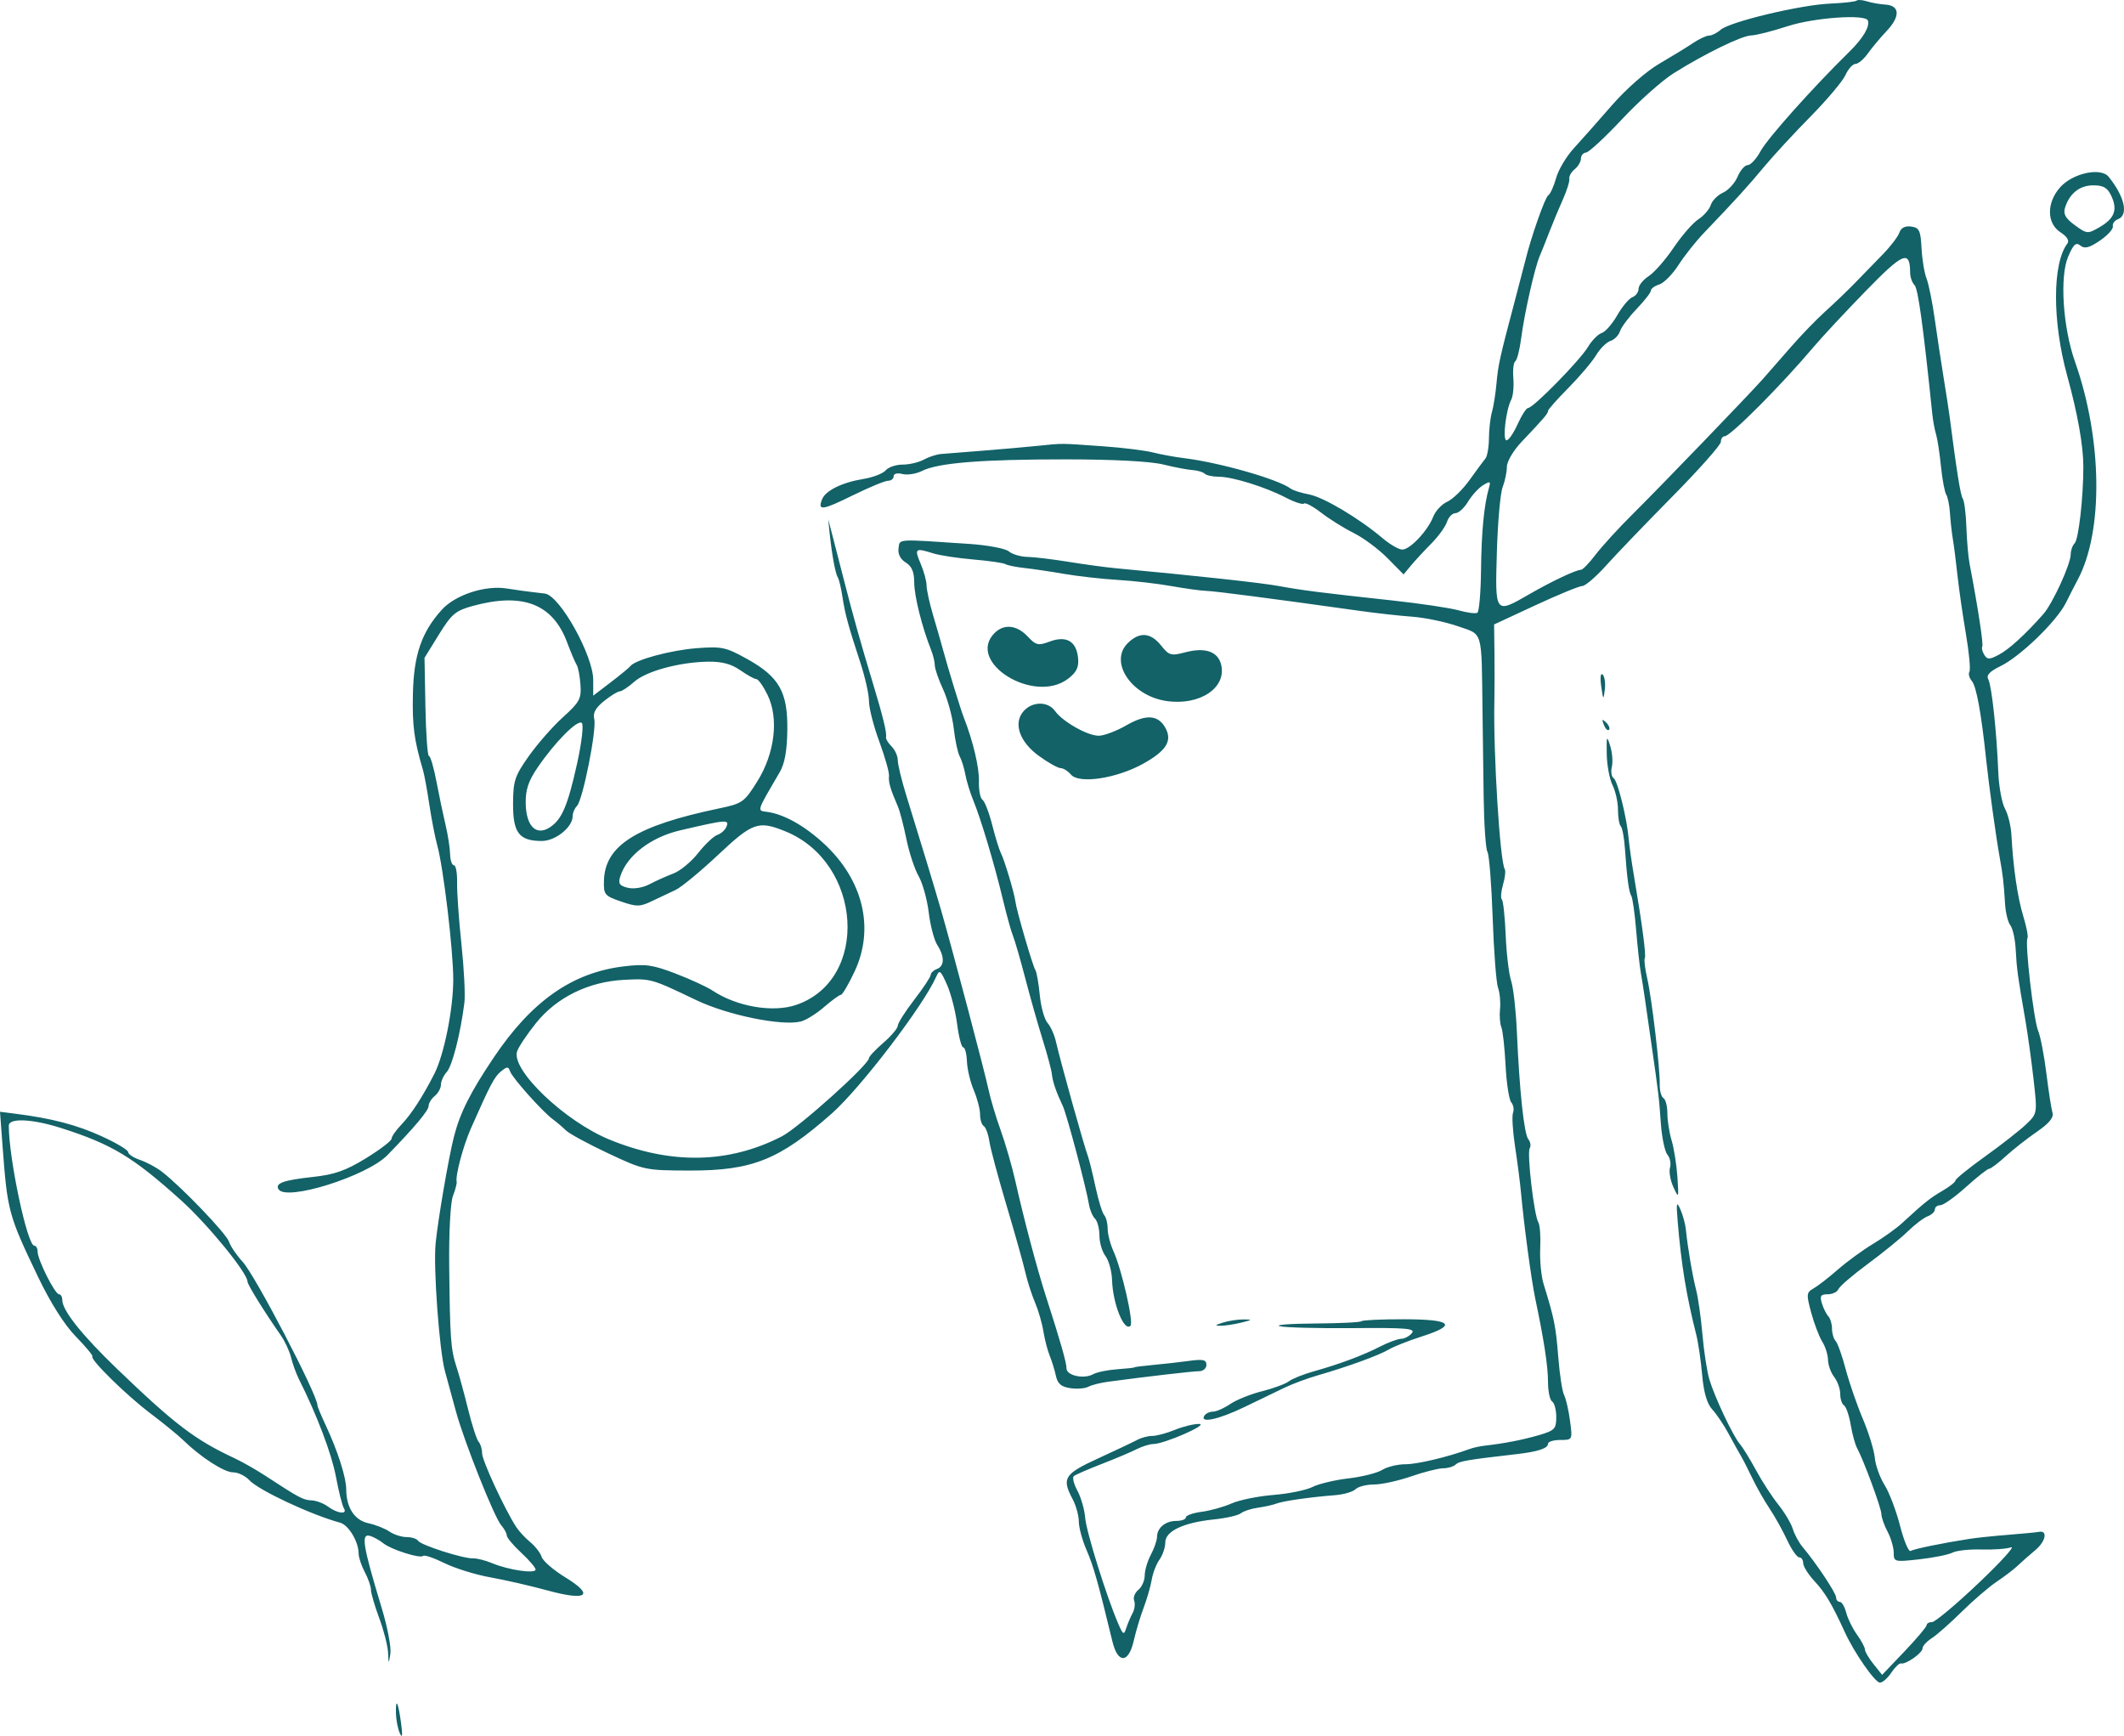 <?xml version="1.0" encoding="UTF-8"?> <svg xmlns="http://www.w3.org/2000/svg" width="175" height="143" viewBox="0 0 175 143" fill="none"> <path fill-rule="evenodd" clip-rule="evenodd" d="M152.968 0.051C152.879 0.138 151.891 0.249 150.772 0.298C148.317 0.405 142.505 1.798 141.759 2.458C141.465 2.719 141.039 2.932 140.813 2.932C140.587 2.932 139.989 3.211 139.484 3.551C138.978 3.892 137.726 4.659 136.7 5.256C135.635 5.877 133.962 7.346 132.8 8.682C131.681 9.969 130.268 11.564 129.659 12.228C129.051 12.891 128.398 13.991 128.209 14.671C128.02 15.351 127.729 15.99 127.563 16.091C127.299 16.251 126.142 19.541 125.68 21.446C125.592 21.807 125.201 23.303 124.812 24.77C123.57 29.449 123.431 30.074 123.296 31.605C123.223 32.43 123.056 33.48 122.925 33.939C122.793 34.397 122.681 35.372 122.676 36.105C122.671 36.838 122.541 37.588 122.387 37.772C122.233 37.956 121.647 38.749 121.085 39.535C120.523 40.321 119.694 41.13 119.243 41.331C118.792 41.533 118.27 42.091 118.084 42.57C117.634 43.728 116.176 45.274 115.535 45.274C115.253 45.274 114.52 44.85 113.908 44.332C111.971 42.692 109.043 40.952 107.846 40.728C107.21 40.61 106.538 40.398 106.351 40.257C105.321 39.48 100.495 38.101 97.535 37.739C96.789 37.648 95.645 37.438 94.992 37.272C94.339 37.107 92.508 36.879 90.923 36.768C87.229 36.507 87.654 36.51 85.498 36.729C84.472 36.833 82.412 37.014 80.92 37.131C79.428 37.247 77.902 37.368 77.529 37.4C77.156 37.431 76.517 37.641 76.11 37.865C75.703 38.09 74.92 38.273 74.371 38.273C73.822 38.273 73.193 38.486 72.973 38.747C72.753 39.008 71.933 39.325 71.151 39.453C69.371 39.744 68.013 40.414 67.729 41.142C67.355 42.098 67.741 42.047 70.262 40.807C71.605 40.147 72.912 39.606 73.166 39.606C73.421 39.606 73.629 39.439 73.629 39.234C73.629 39.017 73.934 38.94 74.359 39.05C74.761 39.153 75.486 39.038 75.97 38.794C77.294 38.127 80.906 37.838 87.871 37.842C91.756 37.845 94.79 38.005 95.84 38.264C96.772 38.494 97.866 38.702 98.27 38.727C98.674 38.753 99.119 38.886 99.259 39.023C99.399 39.161 99.918 39.273 100.414 39.273C101.549 39.273 104.262 40.119 105.95 40.999C106.661 41.37 107.331 41.588 107.439 41.483C107.545 41.377 108.184 41.718 108.857 42.238C109.53 42.759 110.736 43.511 111.536 43.91C112.337 44.309 113.588 45.239 114.317 45.978L115.643 47.321L116.253 46.587C116.589 46.183 117.342 45.37 117.927 44.779C118.511 44.189 119.094 43.384 119.221 42.99C119.348 42.596 119.662 42.274 119.919 42.274C120.175 42.274 120.641 41.849 120.953 41.33C121.265 40.81 121.821 40.201 122.188 39.975C122.771 39.617 122.834 39.642 122.682 40.169C122.274 41.582 122.058 43.812 122.025 46.958C122.005 48.805 121.868 50.388 121.722 50.478C121.575 50.567 120.879 50.477 120.176 50.279C119.473 50.081 116.99 49.712 114.659 49.459C108.841 48.829 107.301 48.632 105.334 48.272C103.908 48.01 98.817 47.455 91.94 46.812C91.101 46.734 89.346 46.496 88.041 46.283C86.735 46.071 85.209 45.887 84.65 45.876C84.09 45.865 83.404 45.662 83.124 45.425C82.844 45.188 81.395 44.912 79.903 44.81C73.751 44.395 74.148 44.371 74.032 45.175C73.965 45.635 74.186 46.069 74.625 46.339C75.124 46.645 75.325 47.117 75.325 47.983C75.325 49.099 75.967 51.666 76.715 53.542C76.883 53.963 77.02 54.534 77.02 54.81C77.02 55.087 77.326 55.974 77.701 56.782C78.075 57.59 78.471 59.043 78.581 60.012C78.691 60.981 78.911 62.014 79.071 62.307C79.231 62.601 79.441 63.277 79.537 63.81C79.634 64.343 79.929 65.303 80.194 65.945C80.821 67.469 81.93 71.183 82.633 74.114C82.941 75.397 83.316 76.747 83.467 77.114C83.617 77.481 84.073 79.056 84.48 80.615C84.886 82.174 85.53 84.445 85.911 85.662C86.292 86.879 86.633 88.154 86.668 88.496C86.734 89.129 87.008 89.927 87.569 91.117C87.896 91.81 89.501 97.856 89.727 99.244C89.797 99.679 90.019 100.197 90.22 100.394C90.42 100.591 90.584 101.219 90.584 101.789C90.584 102.359 90.808 103.116 91.082 103.473C91.356 103.828 91.6 104.72 91.624 105.453C91.69 107.425 92.62 109.73 93.142 109.217C93.42 108.943 92.424 104.577 91.739 103.069C91.477 102.491 91.262 101.659 91.262 101.219C91.262 100.779 91.134 100.276 90.978 100.102C90.821 99.928 90.499 98.885 90.262 97.785C90.025 96.685 89.749 95.56 89.648 95.284C89.287 94.305 87.39 87.51 86.994 85.783C86.868 85.233 86.557 84.546 86.302 84.258C86.048 83.969 85.763 82.943 85.67 81.978C85.576 81.012 85.413 80.083 85.306 79.913C85.08 79.554 83.756 75.015 83.663 74.28C83.571 73.558 82.766 70.867 82.466 70.279C82.325 70.004 82.001 68.954 81.746 67.946C81.49 66.937 81.131 66.01 80.948 65.884C80.764 65.759 80.633 65.084 80.656 64.384C80.693 63.255 80.175 61.06 79.411 59.111C79.135 58.407 78.131 55.13 77.673 53.443C77.524 52.892 77.164 51.638 76.872 50.654C76.581 49.67 76.342 48.578 76.342 48.226C76.342 47.874 76.121 47.066 75.851 46.431C75.319 45.18 75.398 45.116 76.885 45.584C77.425 45.754 78.918 45.982 80.201 46.091C81.484 46.2 82.669 46.371 82.834 46.471C82.999 46.571 83.704 46.715 84.401 46.791C85.097 46.867 86.583 47.087 87.702 47.28C88.821 47.473 90.804 47.696 92.11 47.774C93.415 47.852 95.399 48.081 96.518 48.283C97.637 48.484 98.934 48.661 99.4 48.677C100.149 48.702 104.729 49.298 112.116 50.334C113.421 50.517 115.336 50.729 116.371 50.805C117.406 50.882 119.074 51.229 120.077 51.576C122.222 52.319 122.059 51.767 122.147 58.61C122.166 60.169 122.209 63.32 122.24 65.612C122.272 67.904 122.413 69.957 122.553 70.174C122.694 70.391 122.887 72.831 122.983 75.595C123.078 78.36 123.277 80.958 123.425 81.368C123.573 81.779 123.647 82.565 123.59 83.115C123.533 83.665 123.582 84.341 123.699 84.616C123.815 84.891 123.972 86.308 124.047 87.766C124.121 89.224 124.331 90.592 124.513 90.808C124.695 91.023 124.761 91.411 124.659 91.671C124.558 91.93 124.635 93.187 124.83 94.464C125.026 95.74 125.247 97.46 125.322 98.285C125.567 100.967 126.166 105.418 126.488 106.954C127.218 110.427 127.541 112.538 127.543 113.852C127.544 114.62 127.697 115.342 127.884 115.455C128.07 115.569 128.223 116.145 128.223 116.736C128.223 117.713 128.091 117.848 126.772 118.231C125.426 118.622 123.939 118.91 122.289 119.098C121.916 119.14 121.382 119.259 121.102 119.361C119.271 120.031 116.783 120.623 115.795 120.623C115.157 120.623 114.297 120.832 113.884 121.088C113.471 121.344 112.218 121.659 111.099 121.789C109.98 121.919 108.648 122.237 108.138 122.496C107.629 122.755 106.179 123.051 104.916 123.153C103.654 123.255 102.104 123.57 101.471 123.852C100.839 124.135 99.733 124.444 99.013 124.539C98.293 124.634 97.705 124.842 97.705 125.001C97.705 125.16 97.354 125.291 96.925 125.291C96.025 125.291 95.332 125.862 95.329 126.608C95.328 126.892 95.099 127.554 94.82 128.079C94.542 128.605 94.314 129.374 94.314 129.789C94.314 130.204 94.078 130.736 93.79 130.971C93.501 131.206 93.346 131.606 93.445 131.859C93.544 132.111 93.486 132.575 93.316 132.889C93.146 133.202 92.911 133.757 92.793 134.12C92.601 134.712 92.533 134.677 92.146 133.787C91.186 131.579 89.51 126.218 89.412 125.043C89.355 124.354 89.065 123.344 88.768 122.798C88.471 122.252 88.338 121.713 88.473 121.6C88.608 121.487 89.634 121.04 90.753 120.607C91.872 120.174 93.169 119.627 93.636 119.39C94.102 119.154 94.725 118.959 95.019 118.958C95.925 118.955 99.658 117.319 98.796 117.303C98.37 117.295 97.474 117.514 96.805 117.789C96.135 118.064 95.299 118.289 94.946 118.289C94.593 118.289 94.04 118.433 93.716 118.608C93.392 118.783 91.944 119.469 90.499 120.132C87.673 121.428 87.458 121.768 88.378 123.502C88.656 124.027 88.885 124.857 88.886 125.346C88.887 125.835 89.173 126.889 89.521 127.687C90.087 128.986 90.469 130.333 91.655 135.228C92.105 137.085 92.999 137.032 93.422 135.122C93.585 134.391 93.945 133.192 94.222 132.459C94.5 131.725 94.802 130.68 94.892 130.137C94.982 129.593 95.27 128.847 95.532 128.479C95.795 128.111 96.009 127.475 96.009 127.066C96.009 126.134 97.506 125.426 100.03 125.167C101.028 125.064 102.02 124.838 102.234 124.664C102.448 124.489 103.08 124.282 103.639 124.204C104.199 124.126 104.885 123.973 105.165 123.864C105.713 123.65 107.944 123.331 110.007 123.171C110.711 123.116 111.466 122.896 111.685 122.68C111.903 122.466 112.589 122.29 113.21 122.29C113.83 122.29 115.205 121.99 116.266 121.623C117.328 121.257 118.514 120.956 118.903 120.956C119.292 120.956 119.755 120.818 119.932 120.649C120.226 120.369 120.877 120.258 124.968 119.788C126.72 119.587 127.545 119.313 127.545 118.934C127.545 118.763 127.999 118.623 128.555 118.623C129.564 118.623 129.566 118.62 129.356 117.039C129.241 116.168 129.021 115.215 128.868 114.92C128.715 114.626 128.498 113.201 128.384 111.753C128.189 109.264 128.058 108.612 127.181 105.78C126.981 105.135 126.855 103.813 126.901 102.841C126.947 101.871 126.878 100.908 126.749 100.702C126.396 100.14 125.793 94.977 126.036 94.591C126.152 94.406 126.101 94.074 125.923 93.853C125.568 93.412 125.19 89.86 124.976 84.963C124.9 83.229 124.687 81.353 124.504 80.796C124.32 80.238 124.118 78.547 124.056 77.038C123.994 75.529 123.852 74.206 123.74 74.096C123.629 73.986 123.672 73.436 123.836 72.874C124 72.311 124.066 71.743 123.982 71.61C123.583 70.975 123.029 62.041 123.124 57.777C123.144 56.86 123.147 55.06 123.131 53.776L123.102 51.442L126.51 49.859C128.385 48.988 130.12 48.275 130.367 48.275C130.613 48.275 131.49 47.522 132.316 46.602C133.142 45.681 135.611 43.111 137.802 40.891C139.993 38.671 141.786 36.648 141.786 36.397C141.786 36.145 141.926 35.939 142.098 35.939C142.575 35.939 146.783 31.714 149.437 28.57C150.117 27.763 152.046 25.694 153.724 23.97C156.81 20.799 157.365 20.568 157.379 22.453C157.382 22.829 157.544 23.294 157.739 23.485C158.034 23.775 158.444 26.746 159.205 34.105C159.262 34.656 159.401 35.406 159.514 35.772C159.627 36.139 159.809 37.323 159.918 38.404C160.027 39.484 160.223 40.535 160.351 40.738C160.481 40.941 160.62 41.632 160.661 42.274C160.702 42.916 160.811 43.891 160.903 44.441C160.995 44.991 161.167 46.341 161.285 47.441C161.404 48.542 161.715 50.7 161.977 52.238C162.239 53.776 162.368 55.171 162.263 55.337C162.159 55.503 162.249 55.847 162.464 56.102C162.84 56.548 163.244 58.766 163.648 62.611C163.874 64.755 164.453 68.942 164.755 70.613C165.019 72.072 165.1 72.767 165.199 74.447C165.242 75.18 165.439 75.982 165.636 76.227C165.834 76.473 166.032 77.373 166.078 78.228C166.165 79.846 166.235 80.362 166.858 83.949C167.065 85.141 167.376 87.379 167.55 88.922C167.864 91.712 167.861 91.734 166.949 92.61C166.444 93.095 164.925 94.285 163.573 95.254C162.22 96.222 161.114 97.118 161.114 97.245C161.114 97.371 160.636 97.753 160.05 98.093C159.027 98.687 158.554 99.065 156.706 100.767C156.24 101.196 155.172 101.96 154.333 102.464C153.493 102.968 152.186 103.922 151.428 104.583C150.67 105.245 149.765 105.947 149.417 106.142C148.834 106.469 148.819 106.626 149.23 108.143C149.476 109.047 149.885 110.12 150.14 110.526C150.394 110.932 150.607 111.607 150.613 112.026C150.619 112.445 150.848 113.08 151.122 113.435C151.396 113.791 151.62 114.42 151.62 114.833C151.62 115.245 151.759 115.667 151.929 115.771C152.1 115.874 152.348 116.59 152.48 117.361C152.612 118.133 152.847 118.994 153 119.277C153.55 120.287 155.011 124.247 155.011 124.726C155.011 124.995 155.239 125.644 155.517 126.17C155.796 126.695 156.025 127.477 156.026 127.907C156.028 128.671 156.081 128.684 158.147 128.453C159.313 128.322 160.538 128.075 160.87 127.903C161.201 127.732 162.269 127.616 163.243 127.646C164.217 127.677 165.319 127.597 165.692 127.469C166.065 127.34 164.854 128.673 163.001 130.431C161.148 132.188 159.431 133.626 159.186 133.626C158.941 133.626 158.741 133.738 158.741 133.876C158.741 134.014 157.915 134.992 156.906 136.05L155.071 137.973L154.362 137.088C153.973 136.601 153.654 136.059 153.654 135.883C153.654 135.706 153.359 135.155 152.999 134.657C152.638 134.159 152.24 133.348 152.114 132.855C151.988 132.362 151.749 131.959 151.583 131.959C151.417 131.959 151.281 131.796 151.281 131.596C151.281 131.239 149.632 128.757 148.532 127.458C148.222 127.091 147.854 126.416 147.714 125.957C147.575 125.499 147.036 124.594 146.518 123.945C145.999 123.297 145.175 122.029 144.688 121.127C144.2 120.225 143.603 119.255 143.361 118.972C142.783 118.296 141.274 115.102 140.833 113.622C140.643 112.98 140.388 111.329 140.269 109.954C140.149 108.579 139.917 106.929 139.752 106.287C139.445 105.094 139.051 102.776 138.901 101.286C138.855 100.827 138.65 100.077 138.446 99.619C138.135 98.921 138.099 99.084 138.227 100.619C138.525 104.193 138.946 106.759 139.759 109.954C139.922 110.596 140.141 112.087 140.244 113.268C140.371 114.705 140.644 115.643 141.071 116.102C141.422 116.48 142.034 117.389 142.43 118.123C142.826 118.856 143.284 119.681 143.448 119.956C143.612 120.231 144.03 121.05 144.377 121.776C144.724 122.501 145.364 123.626 145.799 124.276C146.234 124.926 146.886 126.095 147.248 126.874C147.61 127.653 148.056 128.291 148.237 128.291C148.419 128.291 148.568 128.507 148.568 128.771C148.568 129.034 148.988 129.703 149.501 130.255C150.382 131.205 150.935 132.135 152.005 134.468C152.779 136.157 154.479 138.602 154.887 138.614C155.099 138.621 155.521 138.253 155.826 137.795C156.131 137.338 156.492 136.995 156.628 137.032C157.019 137.141 158.402 136.17 158.402 135.786C158.402 135.596 158.745 135.219 159.165 134.95C159.584 134.68 160.69 133.704 161.623 132.781C162.555 131.858 163.852 130.743 164.505 130.304C165.158 129.866 165.937 129.27 166.237 128.982C166.537 128.694 167.195 128.113 167.7 127.691C168.561 126.972 168.736 126.039 167.981 126.194C167.794 126.232 166.669 126.341 165.48 126.435C164.291 126.529 162.861 126.678 162.301 126.765C160.018 127.12 157.708 127.595 157.425 127.766C157.26 127.867 156.867 126.938 156.552 125.703C156.236 124.468 155.662 122.953 155.275 122.338C154.888 121.722 154.526 120.713 154.469 120.096C154.413 119.478 153.968 118.032 153.481 116.881C152.994 115.73 152.358 113.888 152.068 112.788C151.778 111.688 151.406 110.645 151.241 110.471C151.076 110.297 150.942 109.839 150.942 109.454C150.942 109.069 150.806 108.612 150.641 108.437C150.475 108.263 150.236 107.783 150.109 107.37C149.921 106.759 150.01 106.62 150.59 106.62C150.982 106.62 151.376 106.432 151.467 106.203C151.558 105.974 152.648 105.037 153.891 104.12C155.133 103.203 156.618 101.995 157.191 101.436C157.763 100.876 158.499 100.319 158.826 100.196C159.152 100.074 159.419 99.819 159.419 99.629C159.419 99.44 159.621 99.285 159.869 99.285C160.116 99.285 161.067 98.61 161.981 97.785C162.895 96.96 163.751 96.285 163.883 96.285C164.016 96.285 164.63 95.823 165.247 95.258C165.865 94.693 167.025 93.781 167.826 93.232C168.823 92.548 169.227 92.056 169.11 91.675C169.016 91.368 168.788 89.902 168.603 88.416C168.418 86.931 168.114 85.356 167.927 84.916C167.557 84.047 166.819 77.646 167.047 77.284C167.124 77.161 166.968 76.348 166.702 75.477C166.228 73.929 165.867 71.458 165.724 68.779C165.685 68.046 165.445 67.07 165.191 66.612C164.937 66.154 164.69 64.803 164.642 63.611C164.505 60.235 164.102 56.491 163.819 55.967C163.636 55.626 163.922 55.315 164.819 54.878C166.464 54.078 169.457 51.179 170.218 49.65C170.549 48.985 170.98 48.142 171.177 47.775C173.314 43.794 173.223 36.203 170.962 29.794C169.964 26.965 169.692 22.8 170.398 21.145C170.834 20.122 171.043 19.932 171.406 20.229C171.756 20.514 172.138 20.417 173.017 19.82C173.651 19.389 174.13 18.86 174.081 18.643C174.033 18.427 174.224 18.163 174.505 18.057C175.392 17.722 175.057 16.201 173.736 14.565C173.083 13.757 170.749 14.272 169.72 15.45C168.609 16.721 168.63 18.404 169.767 19.137C170.305 19.483 170.515 19.825 170.335 20.061C169.094 21.689 169.085 26.472 170.316 30.938C171.179 34.07 171.65 36.716 171.651 38.44C171.653 40.965 171.259 44.435 170.934 44.755C170.755 44.93 170.609 45.34 170.609 45.665C170.609 46.471 169.123 49.714 168.354 50.587C166.884 52.255 165.525 53.496 164.684 53.938C163.91 54.345 163.741 54.346 163.488 53.943C163.326 53.685 163.252 53.382 163.323 53.268C163.434 53.092 162.954 49.961 162.276 46.441C162.17 45.891 162.052 44.541 162.015 43.441C161.978 42.34 161.844 41.28 161.719 41.084C161.526 40.784 161.234 38.967 160.626 34.272C160.567 33.814 160.347 32.388 160.137 31.105C159.928 29.821 159.598 27.646 159.405 26.27C159.212 24.895 158.908 23.395 158.729 22.936C158.55 22.478 158.365 21.353 158.318 20.436C158.244 18.991 158.13 18.755 157.468 18.662C156.967 18.592 156.63 18.765 156.492 19.162C156.376 19.496 155.769 20.294 155.143 20.936C154.516 21.578 153.496 22.628 152.874 23.27C152.253 23.912 151.144 24.976 150.41 25.635C149.677 26.294 148.39 27.623 147.551 28.59C146.712 29.556 145.673 30.742 145.243 31.226C144.029 32.59 136.766 40.125 134.473 42.4C133.341 43.523 131.988 45.004 131.465 45.691C130.943 46.379 130.4 46.941 130.258 46.941C129.849 46.941 127.861 47.88 126.019 48.942C123.16 50.59 123.179 50.614 123.329 45.484C123.4 43.032 123.615 40.622 123.806 40.128C123.997 39.634 124.154 38.879 124.154 38.451C124.154 38.017 124.694 37.104 125.374 36.389C127.223 34.443 127.545 34.067 127.545 33.85C127.545 33.74 128.301 32.886 129.225 31.953C130.149 31.02 131.174 29.81 131.503 29.263C131.831 28.717 132.364 28.188 132.687 28.087C133.01 27.986 133.364 27.626 133.473 27.288C133.582 26.95 134.201 26.121 134.847 25.448C135.493 24.774 136.022 24.093 136.022 23.935C136.022 23.777 136.333 23.551 136.713 23.433C137.093 23.314 137.803 22.594 138.292 21.833C138.781 21.071 139.729 19.876 140.399 19.177C142.97 16.493 144.036 15.322 145.347 13.741C146.093 12.842 147.813 10.979 149.17 9.603C150.527 8.226 151.823 6.687 152.05 6.183C152.278 5.679 152.648 5.266 152.873 5.266C153.099 5.266 153.558 4.879 153.893 4.407C154.228 3.935 154.93 3.096 155.454 2.543C156.579 1.354 156.534 0.453 155.345 0.379C154.882 0.351 154.193 0.23 153.815 0.11C153.438 -0.009 153.056 -0.036 152.968 0.051ZM153.9 1.693C154.067 2.208 153.494 3.162 152.335 4.299C149.356 7.22 145.634 11.389 145.059 12.447C144.715 13.082 144.237 13.601 143.998 13.601C143.759 13.601 143.383 14.032 143.161 14.558C142.939 15.085 142.4 15.676 141.962 15.871C141.525 16.067 141.071 16.523 140.955 16.885C140.838 17.247 140.377 17.778 139.931 18.065C139.485 18.353 138.569 19.403 137.897 20.398C137.225 21.394 136.299 22.451 135.84 22.747C135.38 23.043 135.005 23.512 135.005 23.788C135.005 24.065 134.776 24.377 134.498 24.482C134.219 24.587 133.658 25.256 133.25 25.968C132.843 26.68 132.265 27.34 131.966 27.433C131.666 27.527 131.153 28.049 130.826 28.595C130.161 29.701 126.331 33.605 125.91 33.605C125.762 33.605 125.371 34.205 125.042 34.939C124.713 35.672 124.3 36.273 124.125 36.273C123.779 36.273 124.07 33.779 124.516 32.919C124.665 32.634 124.741 31.842 124.686 31.16C124.631 30.479 124.703 29.849 124.847 29.762C124.99 29.675 125.209 28.816 125.334 27.854C125.596 25.82 126.443 22.068 126.857 21.103C127.014 20.736 127.373 19.836 127.655 19.102C127.937 18.369 128.437 17.169 128.766 16.435C129.096 15.702 129.335 14.934 129.298 14.729C129.261 14.524 129.462 14.169 129.744 13.938C130.026 13.708 130.257 13.313 130.257 13.06C130.257 12.808 130.448 12.585 130.681 12.565C130.914 12.545 132.249 11.307 133.648 9.814C135.047 8.321 136.954 6.622 137.887 6.038C140.501 4.401 143.514 2.934 144.299 2.917C144.689 2.908 146.031 2.567 147.283 2.159C149.464 1.448 153.722 1.148 153.9 1.693ZM173.956 16.14C174.488 17.288 174.222 17.996 172.99 18.712C172.006 19.283 171.951 19.279 170.953 18.553C170.185 17.995 169.98 17.634 170.138 17.121C170.503 15.938 171.347 15.268 172.472 15.268C173.307 15.268 173.643 15.466 173.956 16.14ZM68.357 43.941C68.54 45.695 68.83 47.255 69.032 47.577C69.131 47.735 69.301 48.444 69.408 49.153C69.629 50.599 69.869 51.484 70.892 54.609C71.283 55.801 71.6 57.227 71.598 57.778C71.597 58.329 71.98 59.825 72.451 61.102C72.922 62.379 73.281 63.653 73.247 63.934C73.188 64.426 73.363 65.025 73.981 66.445C74.14 66.812 74.453 68.012 74.677 69.112C74.9 70.213 75.353 71.588 75.684 72.169C76.016 72.75 76.391 74.1 76.52 75.17C76.648 76.239 76.966 77.447 77.226 77.853C77.841 78.813 77.826 79.587 77.19 79.827C76.91 79.933 76.681 80.15 76.681 80.311C76.681 80.471 76.072 81.392 75.326 82.359C74.581 83.325 73.971 84.288 73.97 84.498C73.969 84.708 73.434 85.341 72.782 85.905C72.129 86.468 71.595 87.037 71.595 87.17C71.595 87.699 65.81 92.894 64.426 93.608C60.051 95.865 55.288 95.956 50.218 93.879C46.541 92.373 42.108 88.147 42.602 86.619C42.72 86.253 43.425 85.198 44.169 84.272C45.872 82.154 48.498 80.867 51.419 80.718C53.635 80.606 53.644 80.608 57.353 82.384C59.953 83.628 64.403 84.539 65.98 84.15C66.397 84.047 67.26 83.512 67.895 82.961C68.532 82.41 69.155 81.957 69.281 81.954C69.407 81.951 69.916 81.086 70.411 80.031C72.084 76.47 71.117 72.469 67.859 69.473C66.267 68.009 64.572 67.065 63.2 66.881C62.356 66.768 62.31 66.914 64.233 63.63C64.656 62.908 64.848 61.846 64.869 60.126C64.906 56.994 64.198 55.751 61.538 54.276C59.8 53.311 59.459 53.239 57.397 53.398C55.261 53.563 52.337 54.352 51.942 54.869C51.841 55.002 51.11 55.604 50.317 56.209L48.876 57.308V56.018C48.876 54 46.141 49.093 44.908 48.899C44.759 48.876 44.306 48.822 43.901 48.779C43.496 48.737 42.522 48.601 41.737 48.478C39.96 48.198 37.505 49.008 36.393 50.24C34.737 52.076 34.095 53.939 34.021 57.119C33.959 59.769 34.116 60.965 34.852 63.445C34.96 63.811 35.195 65.087 35.373 66.279C35.552 67.471 35.843 68.971 36.021 69.613C36.531 71.451 37.341 78.224 37.344 80.677C37.347 83.106 36.596 86.864 35.791 88.45C34.839 90.326 33.894 91.783 33.077 92.636C32.628 93.104 32.261 93.629 32.261 93.804C32.261 93.977 31.312 94.703 30.152 95.416C28.492 96.436 27.562 96.763 25.782 96.956C23.364 97.216 22.638 97.478 22.951 97.975C23.583 98.981 30.23 96.894 31.921 95.158C34.158 92.861 35.312 91.486 35.312 91.118C35.312 90.887 35.541 90.512 35.821 90.284C36.101 90.055 36.33 89.636 36.33 89.352C36.33 89.068 36.545 88.599 36.808 88.309C37.263 87.81 37.941 85.155 38.261 82.615C38.343 81.974 38.233 79.798 38.019 77.781C37.804 75.764 37.643 73.476 37.66 72.697C37.678 71.917 37.56 71.28 37.399 71.28C37.237 71.28 37.096 70.867 37.085 70.363C37.073 69.859 36.904 68.771 36.708 67.946C36.512 67.12 36.173 65.508 35.955 64.362C35.737 63.216 35.461 62.278 35.342 62.278C35.224 62.278 35.093 60.459 35.051 58.235L34.976 54.193L36.161 52.274C37.21 50.577 37.534 50.304 38.958 49.915C43.072 48.793 45.533 49.742 46.722 52.91C47.038 53.753 47.395 54.593 47.515 54.776C47.635 54.96 47.774 55.692 47.825 56.403C47.908 57.559 47.757 57.842 46.397 59.07C45.559 59.826 44.291 61.269 43.577 62.278C42.41 63.927 42.279 64.324 42.272 66.222C42.263 68.616 42.777 69.279 44.643 69.279C45.767 69.279 47.181 68.143 47.181 67.241C47.181 66.968 47.339 66.59 47.533 66.399C48.017 65.923 49.182 60.06 48.96 59.223C48.833 58.746 49.071 58.31 49.76 57.756C50.299 57.322 50.885 56.962 51.061 56.955C51.238 56.949 51.772 56.596 52.248 56.17C53.234 55.291 55.977 54.543 58.346 54.508C59.482 54.491 60.255 54.697 60.993 55.214C61.567 55.615 62.164 55.945 62.322 55.947C62.48 55.949 62.893 56.534 63.24 57.247C64.186 59.188 63.84 62.067 62.383 64.39C61.314 66.093 61.167 66.196 59.223 66.602C52.425 68.024 49.849 69.639 49.761 72.537C49.726 73.698 49.807 73.798 51.168 74.266C52.462 74.71 52.727 74.707 53.711 74.235C54.316 73.944 55.191 73.53 55.658 73.315C56.124 73.099 57.697 71.803 59.153 70.434C62.01 67.75 62.478 67.584 64.687 68.476C71.071 71.055 71.676 80.728 65.583 82.788C63.666 83.436 60.707 82.926 58.709 81.605C58.243 81.296 56.87 80.664 55.658 80.2C53.751 79.471 53.172 79.392 51.37 79.612C47.136 80.13 43.803 82.47 40.681 87.116C38.758 89.977 37.91 91.66 37.407 93.618C36.963 95.345 36.079 100.493 35.89 102.453C35.697 104.45 36.196 111.249 36.66 112.957C36.884 113.781 37.294 115.28 37.57 116.289C38.251 118.775 40.728 125 41.296 125.65C41.549 125.94 41.755 126.32 41.755 126.494C41.755 126.668 42.289 127.306 42.942 127.912C43.595 128.517 44.129 129.141 44.129 129.298C44.129 129.662 41.896 129.338 40.568 128.781C40.009 128.546 39.298 128.365 38.99 128.378C38.192 128.413 34.673 127.289 34.445 126.927C34.34 126.76 33.917 126.624 33.503 126.624C33.089 126.624 32.449 126.418 32.082 126.167C31.714 125.915 30.938 125.608 30.358 125.484C29.211 125.238 28.534 124.206 28.526 122.691C28.52 121.687 27.824 119.518 26.82 117.376C26.455 116.599 26.157 115.877 26.157 115.771C26.157 114.907 21.028 105.066 19.993 103.947C19.494 103.407 18.988 102.661 18.868 102.289C18.654 101.627 14.901 97.716 13.315 96.504C12.873 96.165 12.072 95.738 11.535 95.554C10.998 95.37 10.559 95.079 10.559 94.908C10.559 94.736 9.576 94.149 8.373 93.602C6.31 92.663 4.257 92.126 1.295 91.751L0 91.586L0.206 94.352C0.612 99.796 0.689 100.079 3.129 105.175C4.153 107.315 5.301 109.128 6.241 110.094C7.061 110.935 7.677 111.676 7.612 111.741C7.384 111.965 10.394 114.923 12.363 116.411C13.449 117.231 14.67 118.226 15.076 118.622C16.531 120.039 18.464 121.29 19.2 121.29C19.611 121.29 20.214 121.579 20.539 121.932C21.305 122.763 25.595 124.774 28.022 125.438C28.725 125.63 29.548 127.005 29.548 127.986C29.548 128.296 29.776 128.978 30.055 129.504C30.333 130.029 30.562 130.685 30.563 130.963C30.564 131.241 30.87 132.289 31.243 133.292C31.616 134.296 31.944 135.569 31.972 136.122C32.023 137.121 32.024 137.121 32.164 136.215C32.241 135.713 31.93 134.062 31.472 132.547C29.853 127.192 29.709 126.255 30.55 126.545C30.838 126.644 31.303 126.909 31.582 127.133C32.236 127.657 34.623 128.414 34.866 128.175C34.968 128.074 35.759 128.342 36.623 128.77C37.488 129.197 39.187 129.724 40.399 129.94C41.611 130.156 43.723 130.64 45.092 131.015C48.377 131.915 49.026 131.437 46.561 129.931C45.605 129.346 44.735 128.593 44.626 128.255C44.517 127.918 44.093 127.369 43.685 127.036C43.276 126.703 42.753 126.137 42.521 125.777C41.558 124.281 39.721 120.308 39.721 119.722C39.721 119.374 39.592 118.947 39.435 118.773C39.278 118.598 38.891 117.406 38.574 116.122C38.258 114.839 37.827 113.263 37.617 112.621C37.138 111.165 37.075 110.296 37.01 104.286C36.98 101.544 37.114 99.05 37.318 98.523C37.516 98.013 37.654 97.488 37.625 97.357C37.51 96.842 38.162 94.397 38.797 92.962C40.401 89.334 40.736 88.699 41.285 88.254C41.785 87.848 41.888 87.848 42.028 88.259C42.213 88.8 44.684 91.569 45.553 92.208C45.87 92.441 46.354 92.852 46.627 93.121C46.901 93.391 48.472 94.243 50.12 95.016C53.071 96.4 53.169 96.42 56.844 96.428C61.983 96.439 64.225 95.538 68.537 91.725C70.904 89.633 76.117 82.801 77.141 80.448C77.399 79.855 77.497 79.928 78.024 81.116C78.35 81.85 78.726 83.312 78.86 84.366C78.994 85.421 79.221 86.283 79.363 86.283C79.506 86.283 79.643 86.801 79.667 87.435C79.691 88.068 79.945 89.137 80.231 89.809C80.517 90.482 80.75 91.38 80.75 91.805C80.75 92.23 80.886 92.66 81.052 92.761C81.218 92.862 81.427 93.433 81.517 94.031C81.607 94.629 82.241 96.993 82.925 99.285C83.609 101.577 84.305 104.053 84.472 104.786C84.638 105.52 84.999 106.645 85.273 107.287C85.547 107.929 85.859 109.003 85.967 109.674C86.074 110.345 86.307 111.245 86.485 111.674C86.662 112.104 86.892 112.85 86.997 113.333C87.139 113.994 87.435 114.248 88.189 114.356C88.741 114.436 89.404 114.384 89.663 114.242C89.922 114.099 90.655 113.913 91.291 113.827C94.458 113.402 98.278 112.959 98.807 112.957C99.133 112.956 99.4 112.72 99.4 112.434C99.4 112.013 99.124 111.951 97.959 112.11C97.167 112.218 95.831 112.369 94.992 112.445C94.153 112.521 93.466 112.609 93.466 112.641C93.466 112.673 92.827 112.744 92.046 112.799C91.265 112.853 90.373 113.037 90.064 113.208C89.296 113.631 87.871 113.319 87.871 112.728C87.871 112.247 87.387 110.552 86.175 106.787C85.438 104.497 84.363 100.445 83.654 97.285C83.386 96.093 82.844 94.218 82.449 93.117C82.054 92.017 81.605 90.517 81.451 89.783C81.157 88.377 78.431 78.065 77.528 74.947C76.981 73.057 75.893 69.469 74.669 65.521C74.284 64.28 73.969 62.978 73.969 62.628C73.969 62.278 73.737 61.764 73.454 61.486C73.171 61.208 72.967 60.859 73.001 60.712C73.079 60.373 72.751 59.031 71.916 56.273C70.9 52.914 70.272 50.678 69.531 47.775C69.156 46.308 68.712 44.583 68.543 43.941L68.235 42.774L68.357 43.941ZM81.961 52.133C79.527 54.526 85.213 58.071 88.014 55.904C88.709 55.367 88.901 54.959 88.822 54.188C88.682 52.818 87.855 52.343 86.491 52.849C85.536 53.204 85.358 53.163 84.663 52.425C83.78 51.489 82.732 51.375 81.961 52.133ZM92.922 52.977C91.348 54.525 93.213 57.322 96.105 57.748C98.857 58.154 101.096 56.653 100.606 54.731C100.334 53.668 99.284 53.31 97.673 53.733C96.477 54.047 96.326 54.005 95.661 53.174C94.798 52.095 93.886 52.029 92.922 52.977ZM131.926 56.527C132.088 57.678 132.111 57.701 132.223 56.819C132.29 56.293 132.211 55.73 132.047 55.569C131.877 55.402 131.825 55.81 131.926 56.527ZM84.361 58.556C83.453 59.542 83.975 61.099 85.607 62.28C86.366 62.829 87.168 63.278 87.388 63.278C87.608 63.278 87.99 63.517 88.236 63.808C88.906 64.602 92.01 64.131 94.211 62.901C96.095 61.848 96.602 61.032 96.028 59.979C95.431 58.882 94.433 58.812 92.802 59.752C91.982 60.224 90.957 60.61 90.523 60.609C89.594 60.608 87.549 59.448 86.919 58.565C86.353 57.771 85.087 57.767 84.361 58.556ZM47.546 62.905C46.771 66.397 46.29 67.52 45.294 68.161C44.178 68.879 43.357 68.072 43.315 66.218C43.289 65.081 43.521 64.368 44.279 63.25C45.704 61.148 47.607 59.23 47.941 59.559C48.098 59.713 47.921 61.219 47.546 62.905ZM132.144 59.708C132.271 60.037 132.461 60.222 132.565 60.119C132.67 60.017 132.566 59.748 132.334 59.522C131.999 59.195 131.96 59.233 132.144 59.708ZM132.382 62.111C132.397 63.028 132.612 64.183 132.859 64.678C133.107 65.174 133.309 66.086 133.309 66.707C133.309 67.327 133.411 67.935 133.537 68.059C133.662 68.182 133.816 68.995 133.877 69.865C134.057 72.391 134.204 73.482 134.407 73.809C134.511 73.976 134.69 75.239 134.804 76.614C134.918 77.989 135.09 79.565 135.187 80.115C135.283 80.665 135.437 81.64 135.528 82.282C135.62 82.924 135.857 84.574 136.055 85.949C136.661 90.161 136.688 90.385 136.841 92.554C136.923 93.711 137.166 94.867 137.382 95.122C137.597 95.377 137.692 95.856 137.594 96.185C137.495 96.515 137.62 97.235 137.871 97.785C138.313 98.751 138.324 98.723 138.204 96.951C138.136 95.943 137.922 94.594 137.729 93.953C137.536 93.312 137.378 92.309 137.378 91.722C137.378 91.136 137.232 90.568 137.054 90.459C136.875 90.35 136.738 89.854 136.749 89.356C136.779 88.027 136.102 82.285 135.718 80.603C135.535 79.804 135.445 79.056 135.517 78.942C135.645 78.739 135.313 76.222 134.618 72.113C134.431 71.013 134.24 69.663 134.192 69.112C134.041 67.375 133.276 64.297 132.946 64.097C132.771 63.991 132.707 63.576 132.803 63.174C132.9 62.773 132.838 61.994 132.666 61.444C132.385 60.545 132.357 60.612 132.382 62.111ZM59.854 68.1C59.75 68.368 59.411 68.674 59.102 68.78C58.793 68.886 58.082 69.558 57.523 70.272C56.963 70.986 56.048 71.743 55.488 71.955C54.929 72.166 54.042 72.565 53.517 72.841C52.959 73.134 52.214 73.255 51.718 73.133C51.028 72.963 50.916 72.788 51.11 72.186C51.661 70.472 53.627 68.965 56.045 68.402C59.87 67.511 60.091 67.494 59.854 68.1ZM5.005 92.918C9.202 94.253 10.941 95.299 14.915 98.877C17.117 100.86 20.392 104.867 20.392 105.579C20.392 105.826 21.794 108.087 23.135 110.004C23.475 110.49 23.857 111.315 23.984 111.838C24.111 112.36 24.403 113.163 24.633 113.622C26.116 116.573 27.324 119.759 27.68 121.659C27.906 122.871 28.199 124.033 28.331 124.243C28.671 124.783 27.81 124.698 27.025 124.113C26.663 123.844 26.052 123.613 25.668 123.599C24.986 123.575 24.651 123.397 21.844 121.561C21.091 121.069 19.96 120.426 19.332 120.132C16.072 118.611 14.411 117.348 9.647 112.768C6.762 109.994 5.133 107.951 5.133 107.106C5.133 106.839 5.011 106.62 4.862 106.62C4.525 106.62 3.099 103.781 3.099 103.11C3.099 102.84 2.975 102.619 2.824 102.619C2.249 102.619 0.725 95.439 0.725 92.731C0.725 92.083 2.643 92.167 5.005 92.918ZM100.757 108.954C100.092 109.163 100.056 109.22 100.587 109.215C100.96 109.211 101.723 109.094 102.282 108.954C103.196 108.725 103.214 108.699 102.452 108.693C101.986 108.69 101.223 108.807 100.757 108.954ZM112.175 108.84C112.08 108.933 110.35 109.018 108.329 109.029C106.309 109.04 105.008 109.14 105.439 109.251C105.869 109.363 108.581 109.434 111.467 109.409C115.901 109.371 116.652 109.435 116.322 109.826C116.108 110.08 115.714 110.288 115.448 110.288C115.181 110.288 114.399 110.576 113.709 110.928C112.257 111.67 110.382 112.37 108.216 112.978C107.377 113.214 106.462 113.582 106.182 113.797C105.902 114.011 104.91 114.377 103.978 114.61C103.045 114.843 101.869 115.316 101.363 115.661C100.858 116.006 100.219 116.289 99.943 116.289C99.666 116.289 99.346 116.439 99.231 116.622C98.818 117.278 100.408 116.938 102.514 115.919C103.692 115.349 105.19 114.626 105.843 114.313C106.496 114 107.716 113.547 108.556 113.305C111.029 112.593 113.609 111.655 114.416 111.175C114.829 110.929 116.045 110.448 117.118 110.105C120.107 109.151 119.65 108.688 115.707 108.679C113.86 108.674 112.27 108.747 112.175 108.84ZM32.623 141.155C32.637 141.69 32.782 142.428 32.948 142.794C33.148 143.239 33.181 142.963 33.046 141.961C32.809 140.194 32.59 139.777 32.623 141.155Z" fill="#126268"></path> </svg> 